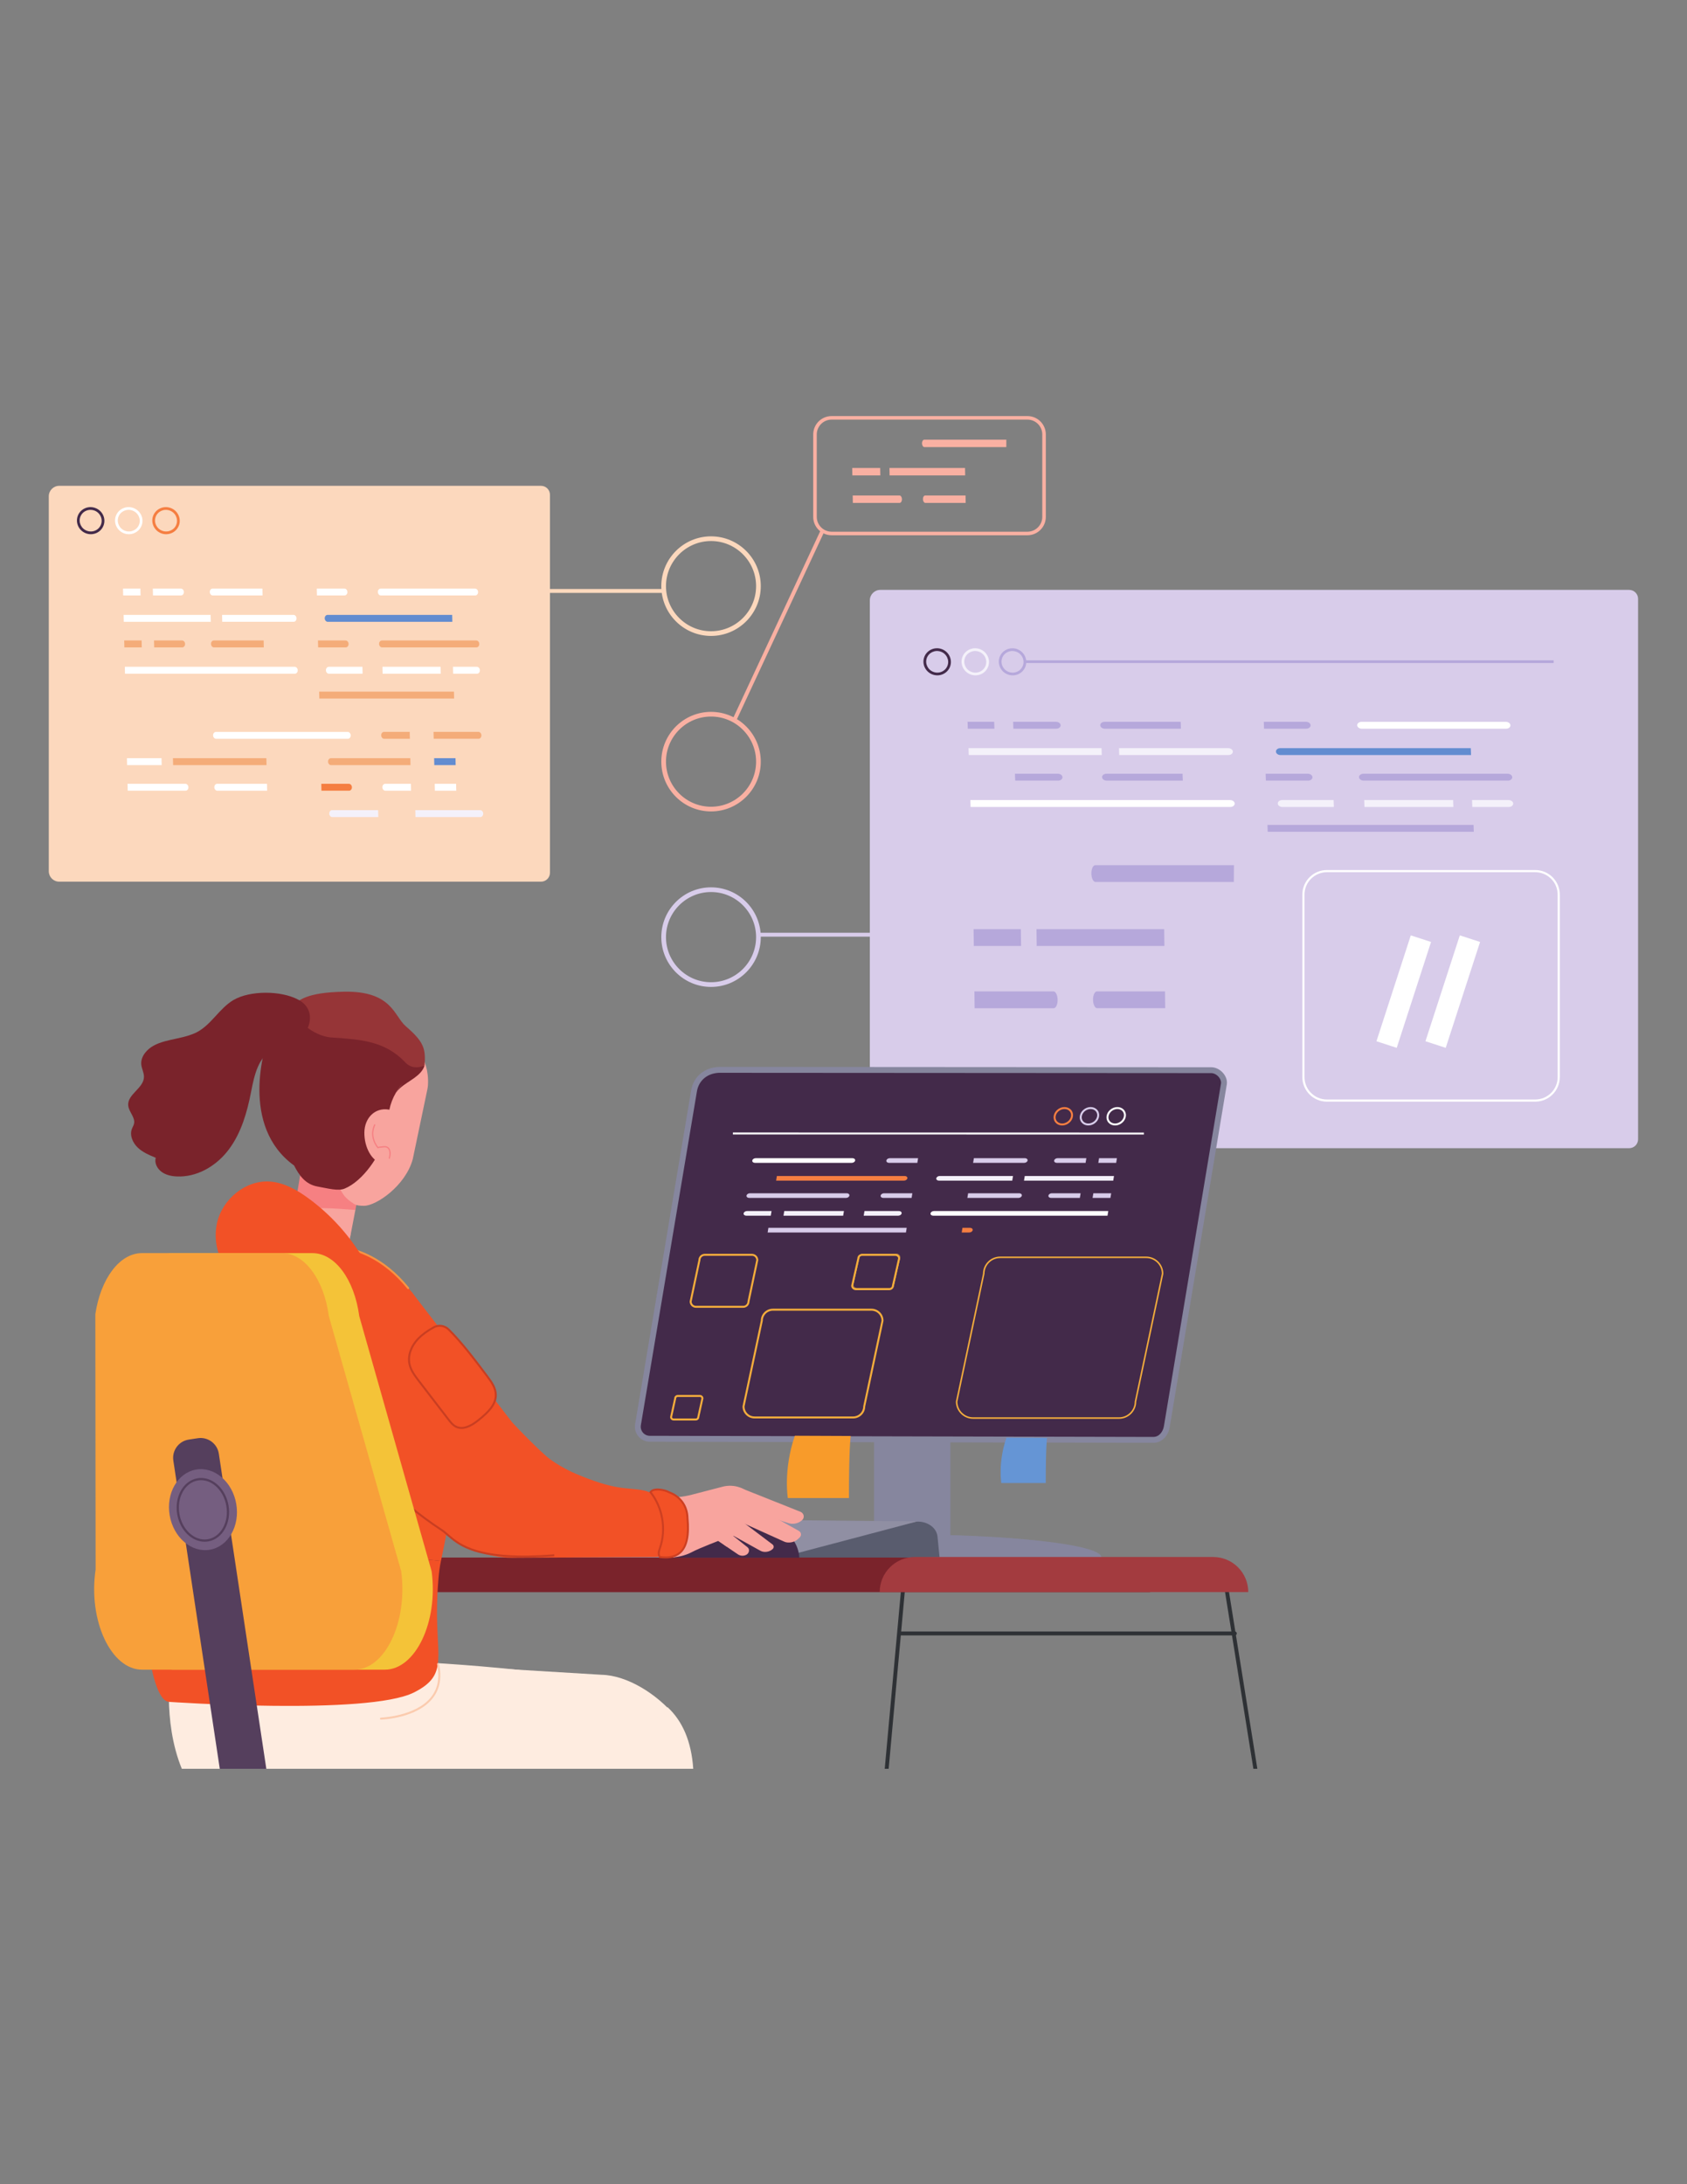 <?xml version="1.0" encoding="UTF-8"?> <svg xmlns="http://www.w3.org/2000/svg" xmlns:xlink="http://www.w3.org/1999/xlink" width="816" zoomAndPan="magnify" viewBox="0 0 612 792" height="1056" preserveAspectRatio="xMidYMid meet" version="1.0"><rect x="0" y="0" width="612" height="792" fill="#808080" stroke="none"/><defs><clipPath id="ff0be28439"><path d="M 78.121 542.539 L 93.992 542.539 L 93.992 641.367 L 78.121 641.367 Z M 78.121 542.539 " clip-rule="nonzero"></path></clipPath><clipPath id="589243a123"><path d="M 17.605 176 L 200 176 L 200 320 L 17.605 320 Z M 17.605 176 " clip-rule="nonzero"></path></clipPath><clipPath id="1e749a6309"><path d="M 315.453 213.883 L 594.258 213.883 L 594.258 416.508 L 315.453 416.508 Z M 315.453 213.883 " clip-rule="nonzero"></path></clipPath><clipPath id="2e4908126d"><path d="M 295 150.867 L 380 150.867 L 380 195 L 295 195 Z M 295 150.867 " clip-rule="nonzero"></path></clipPath><clipPath id="1c66813892"><path d="M 444.234 575.84 L 456.27 575.84 L 456.27 641.367 L 444.234 641.367 Z M 444.234 575.84 " clip-rule="nonzero"></path></clipPath><clipPath id="bc18d7e441"><path d="M 320.832 575.07 L 328.512 575.07 L 328.512 641.367 L 320.832 641.367 Z M 320.832 575.07 " clip-rule="nonzero"></path></clipPath><clipPath id="34593637d9"><path d="M 61.223 601.457 L 201.266 601.457 L 201.266 641.367 L 61.223 641.367 Z M 61.223 601.457 " clip-rule="nonzero"></path></clipPath><clipPath id="e0f45b2d39"><path d="M 147.246 604.273 L 244.793 604.273 L 244.793 641.367 L 147.246 641.367 Z M 147.246 604.273 " clip-rule="nonzero"></path></clipPath><clipPath id="4d0556939c"><path d="M 220.215 619 L 251.703 619 L 251.703 641.367 L 220.215 641.367 Z M 220.215 619 " clip-rule="nonzero"></path></clipPath><clipPath id="8db1225a05"><path d="M 62.758 521.277 L 96.809 521.277 L 96.809 641.367 L 62.758 641.367 Z M 62.758 521.277 " clip-rule="nonzero"></path></clipPath></defs><g clip-path="url(#ff0be28439)"><path fill="#2e3135" d="M 79.758 641.371 L 93.773 543.516 C 93.828 543.129 93.562 542.766 93.172 542.711 C 92.781 542.656 92.426 542.926 92.367 543.312 L 78.324 641.371 L 79.758 641.371 " fill-opacity="1" fill-rule="nonzero"></path></g><g clip-path="url(#589243a123)"><path fill="#fcd8bd" d="M 17.699 315.914 L 17.699 179.949 C 17.699 177.859 19.395 176.16 21.484 176.16 L 196.273 176.16 C 198.062 176.16 199.512 177.609 199.512 179.402 L 199.512 316.461 C 199.512 318.25 198.062 319.699 196.273 319.699 L 21.484 319.699 C 19.387 319.699 17.699 318 17.699 315.914 " fill-opacity="1" fill-rule="nonzero"></path></g><path fill="#fcd8bd" d="M 257.945 196.184 C 248.934 196.184 241.602 203.52 241.602 212.535 C 241.602 221.551 248.934 228.887 257.945 228.887 C 266.957 228.887 274.289 221.551 274.289 212.535 C 274.289 203.52 266.957 196.184 257.945 196.184 Z M 257.945 230.59 C 247.996 230.59 239.902 222.492 239.902 212.535 C 239.902 202.578 247.996 194.48 257.945 194.48 C 267.895 194.48 275.992 202.578 275.992 212.535 C 275.992 222.492 267.895 230.59 257.945 230.59 " fill-opacity="1" fill-rule="nonzero"></path><path fill="#f9b0a2" d="M 257.945 259.824 C 248.934 259.824 241.602 267.16 241.602 276.176 C 241.602 285.191 248.934 292.527 257.945 292.527 C 266.957 292.527 274.289 285.191 274.289 276.176 C 274.289 267.16 266.957 259.824 257.945 259.824 Z M 257.945 294.23 C 247.996 294.23 239.902 286.133 239.902 276.176 C 239.902 266.219 247.996 258.121 257.945 258.121 C 267.895 258.121 275.992 266.219 275.992 276.176 C 275.992 286.133 267.895 294.23 257.945 294.23 " fill-opacity="1" fill-rule="nonzero"></path><path fill="#d8ccea" d="M 257.945 323.457 C 248.934 323.457 241.602 330.793 241.602 339.809 C 241.602 348.824 248.934 356.16 257.945 356.16 C 266.957 356.16 274.289 348.824 274.289 339.809 C 274.289 330.793 266.957 323.457 257.945 323.457 Z M 257.945 357.863 C 247.996 357.863 239.902 349.766 239.902 339.809 C 239.902 329.855 247.996 321.754 257.945 321.754 C 267.895 321.754 275.992 329.855 275.992 339.809 C 275.992 349.766 267.895 357.863 257.945 357.863 " fill-opacity="1" fill-rule="nonzero"></path><path fill="#f4ac79" d="M 55.871 232.242 L 66.047 232.242 C 66.637 232.242 67.129 232.801 67.141 233.492 C 67.156 234.18 66.695 234.742 66.105 234.742 L 55.93 234.742 L 55.871 232.242 " fill-opacity="1" fill-rule="nonzero"></path><path fill="#f4ac79" d="M 51.375 232.242 L 51.434 234.742 L 45.121 234.742 L 45.062 232.242 L 51.375 232.242 " fill-opacity="1" fill-rule="nonzero"></path><path fill="#f4ac79" d="M 115.352 232.242 L 125.363 232.242 C 125.953 232.242 126.445 232.801 126.461 233.492 C 126.473 234.18 126.012 234.742 125.422 234.742 L 115.406 234.742 L 115.352 232.242 " fill-opacity="1" fill-rule="nonzero"></path><path fill="#f4ac79" d="M 77.582 232.242 L 95.645 232.242 L 95.699 234.75 L 77.637 234.75 C 77.051 234.75 76.559 234.188 76.547 233.496 C 76.523 232.801 76.992 232.242 77.582 232.242 " fill-opacity="1" fill-rule="nonzero"></path><path fill="#f4ac79" d="M 138.609 234.742 L 172.836 234.742 C 173.426 234.742 173.895 234.18 173.871 233.492 C 173.859 232.801 173.367 232.242 172.777 232.242 L 138.555 232.242 C 137.965 232.242 137.496 232.801 137.516 233.492 C 137.531 234.18 138.02 234.742 138.609 234.742 " fill-opacity="1" fill-rule="nonzero"></path><path fill="#ffffff" d="M 45.281 241.789 L 106.914 241.789 C 107.504 241.789 107.992 242.352 108.008 243.039 C 108.02 243.73 107.559 244.293 106.969 244.293 L 45.34 244.293 L 45.281 241.789 " fill-opacity="1" fill-rule="nonzero"></path><path fill="#ffffff" d="M 164.332 241.789 L 173 241.789 C 173.586 241.789 174.078 242.352 174.09 243.039 C 174.105 243.73 173.645 244.293 173.055 244.293 L 164.391 244.293 L 164.332 241.789 " fill-opacity="1" fill-rule="nonzero"></path><path fill="#ffffff" d="M 138.746 241.789 L 159.84 241.789 L 159.895 244.293 L 138.801 244.293 L 138.746 241.789 " fill-opacity="1" fill-rule="nonzero"></path><path fill="#ffffff" d="M 119.27 241.789 L 131.48 241.789 L 131.535 244.297 L 119.328 244.297 C 118.738 244.297 118.25 243.738 118.234 243.047 C 118.219 242.359 118.684 241.789 119.27 241.789 " fill-opacity="1" fill-rule="nonzero"></path><path fill="#f4ac79" d="M 115.785 250.785 L 164.684 250.785 L 164.746 253.293 L 115.84 253.293 L 115.785 250.785 " fill-opacity="1" fill-rule="nonzero"></path><path fill="#ffffff" d="M 55.438 213.41 L 65.617 213.41 C 66.207 213.41 66.695 213.973 66.711 214.66 C 66.723 215.355 66.262 215.91 65.672 215.91 L 55.496 215.91 L 55.438 213.41 " fill-opacity="1" fill-rule="nonzero"></path><path fill="#ffffff" d="M 50.934 213.41 L 51 215.918 L 44.684 215.918 L 44.621 213.41 L 50.934 213.41 " fill-opacity="1" fill-rule="nonzero"></path><path fill="#ffffff" d="M 114.918 213.41 L 124.934 213.41 C 125.52 213.41 126.012 213.973 126.023 214.66 C 126.039 215.348 125.578 215.91 124.988 215.91 L 114.977 215.91 L 114.918 213.41 " fill-opacity="1" fill-rule="nonzero"></path><path fill="#ffffff" d="M 77.141 213.41 L 95.203 213.41 L 95.258 215.918 L 77.199 215.918 C 76.609 215.918 76.121 215.355 76.105 214.668 C 76.09 213.973 76.551 213.41 77.141 213.41 " fill-opacity="1" fill-rule="nonzero"></path><path fill="#ffffff" d="M 138.172 215.918 L 172.395 215.918 C 172.984 215.918 173.453 215.355 173.43 214.668 C 173.418 213.977 172.926 213.418 172.336 213.418 L 138.113 213.418 C 137.523 213.418 137.055 213.977 137.074 214.668 C 137.09 215.355 137.582 215.918 138.172 215.918 " fill-opacity="1" fill-rule="nonzero"></path><path fill="#ffffff" d="M 80.559 222.961 L 106.48 222.961 C 107.07 222.961 107.559 223.52 107.574 224.211 C 107.59 224.898 107.129 225.461 106.539 225.461 L 80.613 225.461 L 80.559 222.961 " fill-opacity="1" fill-rule="nonzero"></path><path fill="#ffffff" d="M 76.402 222.961 L 76.461 225.469 L 44.906 225.469 L 44.848 222.961 L 76.402 222.961 " fill-opacity="1" fill-rule="nonzero"></path><path fill="#628cd0" d="M 118.836 222.961 L 164.043 222.961 L 164.098 225.469 L 118.895 225.469 C 118.305 225.469 117.816 224.906 117.801 224.219 C 117.781 223.52 118.25 222.961 118.836 222.961 " fill-opacity="1" fill-rule="nonzero"></path><g clip-path="url(#1e749a6309)"><path fill="#d8ccea" d="M 315.555 412.555 L 315.555 217.688 C 315.555 215.598 317.254 213.898 319.344 213.898 L 591.02 213.898 C 592.809 213.898 594.258 215.348 594.258 217.141 L 594.258 413.098 C 594.258 414.891 592.809 416.34 591.02 416.34 L 319.344 416.34 C 317.254 416.34 315.555 414.641 315.555 412.555 " fill-opacity="1" fill-rule="nonzero"></path></g><path fill="#ffffff" d="M 46.27 284.215 L 67.254 284.215 C 67.844 284.215 68.336 284.773 68.348 285.465 C 68.363 286.152 67.902 286.715 67.312 286.715 L 46.328 286.715 L 46.27 284.215 " fill-opacity="1" fill-rule="nonzero"></path><path fill="#f57e41" d="M 116.559 284.215 L 126.57 284.215 C 127.16 284.215 127.652 284.773 127.668 285.465 C 127.68 286.152 127.219 286.715 126.629 286.715 L 116.613 286.715 L 116.559 284.215 " fill-opacity="1" fill-rule="nonzero"></path><path fill="#ffffff" d="M 78.789 284.215 L 96.852 284.215 L 96.906 286.723 L 78.848 286.723 C 78.258 286.723 77.766 286.16 77.754 285.473 C 77.73 284.773 78.199 284.215 78.789 284.215 " fill-opacity="1" fill-rule="nonzero"></path><path fill="#ffffff" d="M 157.707 284.215 L 165.461 284.215 L 165.52 286.723 L 157.766 286.723 L 157.707 284.215 " fill-opacity="1" fill-rule="nonzero"></path><path fill="#ffffff" d="M 139.754 284.215 L 149.062 284.215 L 149.121 286.723 L 139.809 286.723 C 139.223 286.723 138.73 286.16 138.715 285.473 C 138.703 284.773 139.164 284.215 139.754 284.215 " fill-opacity="1" fill-rule="nonzero"></path><path fill="#f4f1fa" d="M 150.668 293.762 L 174.207 293.762 C 174.793 293.762 175.285 294.324 175.301 295.012 C 175.312 295.703 174.852 296.266 174.262 296.266 L 150.727 296.266 L 150.668 293.762 " fill-opacity="1" fill-rule="nonzero"></path><path fill="#f4f1fa" d="M 120.48 293.762 L 137.184 293.762 L 137.238 296.27 L 120.535 296.27 C 119.945 296.27 119.457 295.711 119.441 295.02 C 119.426 294.324 119.891 293.762 120.48 293.762 " fill-opacity="1" fill-rule="nonzero"></path><path fill="#ffffff" d="M 78.406 267.891 L 126.188 267.891 C 126.777 267.891 127.246 267.328 127.227 266.641 C 127.211 265.953 126.723 265.391 126.133 265.391 L 78.34 265.391 C 77.754 265.391 77.285 265.953 77.305 266.641 C 77.328 267.328 77.816 267.891 78.406 267.891 " fill-opacity="1" fill-rule="nonzero"></path><path fill="#f4ac79" d="M 157.273 265.383 L 173.551 265.383 C 174.141 265.383 174.633 265.941 174.645 266.633 C 174.66 267.32 174.199 267.883 173.609 267.883 L 157.332 267.883 L 157.273 265.383 " fill-opacity="1" fill-rule="nonzero"></path><path fill="#f4ac79" d="M 139.32 265.383 L 148.633 265.383 L 148.688 267.891 L 139.379 267.891 C 138.789 267.891 138.297 267.328 138.285 266.641 C 138.262 265.941 138.73 265.383 139.32 265.383 " fill-opacity="1" fill-rule="nonzero"></path><path fill="#f4ac79" d="M 62.738 274.934 L 96.629 274.934 L 96.688 277.441 L 62.805 277.441 L 62.738 274.934 " fill-opacity="1" fill-rule="nonzero"></path><path fill="#ffffff" d="M 58.59 274.934 L 58.648 277.441 L 46.113 277.441 L 46.055 274.934 L 58.59 274.934 " fill-opacity="1" fill-rule="nonzero"></path><path fill="#628cd0" d="M 157.492 274.934 L 165.242 274.934 L 165.301 277.441 L 157.551 277.441 L 157.492 274.934 " fill-opacity="1" fill-rule="nonzero"></path><path fill="#f4ac79" d="M 120.047 274.934 L 148.852 274.934 L 148.91 277.441 L 120.102 277.441 C 119.512 277.441 119.023 276.879 119.008 276.191 C 118.988 275.492 119.449 274.934 120.047 274.934 " fill-opacity="1" fill-rule="nonzero"></path><path fill="#b6a8db" d="M 368.207 280.562 L 383.766 280.562 C 384.668 280.562 385.422 281.121 385.441 281.809 C 385.465 282.5 384.754 283.059 383.852 283.059 L 368.289 283.059 L 368.207 280.562 " fill-opacity="1" fill-rule="nonzero"></path><path fill="#d8ccea" d="M 361.332 280.562 L 361.422 283.059 L 351.773 283.059 L 351.68 280.562 L 361.332 280.562 " fill-opacity="1" fill-rule="nonzero"></path><path fill="#b6a8db" d="M 459.141 280.562 L 474.453 280.562 C 475.355 280.562 476.105 281.121 476.129 281.809 C 476.152 282.5 475.438 283.059 474.539 283.059 L 459.227 283.059 L 459.141 280.562 " fill-opacity="1" fill-rule="nonzero"></path><path fill="#b6a8db" d="M 401.395 280.562 L 428.996 280.562 L 429.09 283.066 L 401.488 283.066 C 400.586 283.066 399.832 282.508 399.809 281.82 C 399.781 281.121 400.492 280.562 401.395 280.562 " fill-opacity="1" fill-rule="nonzero"></path><path fill="#b6a8db" d="M 494.695 283.059 L 547.02 283.059 C 547.922 283.059 548.633 282.5 548.609 281.809 C 548.59 281.121 547.836 280.562 546.938 280.562 L 494.605 280.562 C 493.707 280.562 492.996 281.121 493.016 281.809 C 493.047 282.5 493.789 283.059 494.695 283.059 " fill-opacity="1" fill-rule="nonzero"></path><path fill="#ffffff" d="M 352.02 290.109 L 446.242 290.109 C 447.145 290.109 447.898 290.672 447.918 291.359 C 447.938 292.051 447.23 292.613 446.328 292.613 L 352.105 292.613 L 352.02 290.109 " fill-opacity="1" fill-rule="nonzero"></path><path fill="#f4f1fa" d="M 534.023 290.109 L 547.277 290.109 C 548.176 290.109 548.93 290.672 548.953 291.359 C 548.973 292.051 548.266 292.613 547.363 292.613 L 534.109 292.613 L 534.023 290.109 " fill-opacity="1" fill-rule="nonzero"></path><path fill="#f4f1fa" d="M 494.898 290.109 L 527.152 290.109 L 527.242 292.613 L 494.992 292.613 L 494.898 290.109 " fill-opacity="1" fill-rule="nonzero"></path><path fill="#f4f1fa" d="M 465.133 290.109 L 483.797 290.109 L 483.891 292.617 L 465.227 292.617 C 464.324 292.617 463.574 292.059 463.551 291.367 C 463.523 290.668 464.23 290.109 465.133 290.109 " fill-opacity="1" fill-rule="nonzero"></path><path fill="#b6a8db" d="M 459.801 299.105 L 534.566 299.105 L 534.648 301.613 L 459.887 301.613 L 459.801 299.105 " fill-opacity="1" fill-rule="nonzero"></path><path fill="#b6a8db" d="M 367.539 261.73 L 383.098 261.73 C 384 261.73 384.754 262.293 384.777 262.98 C 384.797 263.676 384.086 264.23 383.184 264.23 L 367.625 264.23 L 367.539 261.73 " fill-opacity="1" fill-rule="nonzero"></path><path fill="#b6a8db" d="M 360.664 261.73 L 360.754 264.238 L 351.094 264.238 L 351.012 261.73 L 360.664 261.73 " fill-opacity="1" fill-rule="nonzero"></path><path fill="#b6a8db" d="M 458.473 261.73 L 473.785 261.73 C 474.688 261.73 475.438 262.293 475.461 262.98 C 475.484 263.668 474.773 264.23 473.871 264.23 L 458.559 264.23 L 458.473 261.73 " fill-opacity="1" fill-rule="nonzero"></path><path fill="#b6a8db" d="M 400.727 261.73 L 428.328 261.73 L 428.426 264.238 L 400.816 264.238 C 399.918 264.238 399.164 263.676 399.141 262.988 C 399.113 262.293 399.824 261.73 400.727 261.73 " fill-opacity="1" fill-rule="nonzero"></path><path fill="#ffffff" d="M 494.027 264.238 L 546.352 264.238 C 547.258 264.238 547.965 263.676 547.945 262.988 C 547.922 262.301 547.168 261.738 546.27 261.738 L 493.938 261.738 C 493.039 261.738 492.328 262.301 492.348 262.988 C 492.379 263.676 493.121 264.238 494.027 264.238 " fill-opacity="1" fill-rule="nonzero"></path><path fill="#f4f1fa" d="M 405.938 271.281 L 445.57 271.281 C 446.469 271.281 447.223 271.84 447.246 272.531 C 447.266 273.219 446.555 273.781 445.652 273.781 L 406.023 273.781 L 405.938 271.281 " fill-opacity="1" fill-rule="nonzero"></path><path fill="#f4f1fa" d="M 399.598 271.281 L 399.688 273.789 L 351.438 273.789 L 351.352 271.281 L 399.598 271.281 " fill-opacity="1" fill-rule="nonzero"></path><path fill="#628cd0" d="M 464.465 271.281 L 533.57 271.281 L 533.66 273.789 L 464.559 273.789 C 463.656 273.789 462.902 273.227 462.883 272.539 C 462.855 271.84 463.562 271.281 464.465 271.281 " fill-opacity="1" fill-rule="nonzero"></path><path fill="#b6a8db" d="M 353.488 359.488 L 382.176 359.488 C 382.984 359.488 383.652 360.848 383.676 362.535 C 383.695 364.219 383.062 365.582 382.254 365.582 L 353.57 365.582 L 353.488 359.488 " fill-opacity="1" fill-rule="nonzero"></path><path fill="#b6a8db" d="M 397.941 359.488 L 422.629 359.488 L 422.707 365.574 L 398.02 365.574 C 397.211 365.574 396.543 364.211 396.523 362.527 C 396.5 360.848 397.141 359.488 397.941 359.488 " fill-opacity="1" fill-rule="nonzero"></path><path fill="#b6a8db" d="M 447.641 313.824 C 447.641 313.781 447.648 313.742 447.648 313.711 L 397.348 313.711 C 396.535 313.711 395.906 315.074 395.926 316.758 C 395.945 318.441 396.613 319.809 397.422 319.809 L 447.605 319.809 C 447.605 317.809 447.613 315.812 447.641 313.824 " fill-opacity="1" fill-rule="nonzero"></path><path fill="#b6a8db" d="M 376.012 336.922 L 422.336 336.922 L 422.418 343.02 L 376.09 343.02 L 376.012 336.922 " fill-opacity="1" fill-rule="nonzero"></path><path fill="#b6a8db" d="M 370.336 336.922 L 370.414 343.02 L 353.27 343.02 L 353.191 336.922 L 370.336 336.922 " fill-opacity="1" fill-rule="nonzero"></path><path fill="#f9b0a2" d="M 309.336 179.664 L 326.316 179.664 C 326.793 179.664 327.191 180.27 327.207 181.008 C 327.219 181.754 326.844 182.352 326.367 182.352 L 309.387 182.352 L 309.336 179.664 " fill-opacity="1" fill-rule="nonzero"></path><path fill="#f9b0a2" d="M 335.656 179.664 L 350.273 179.664 L 350.324 182.359 L 335.707 182.359 C 335.23 182.359 334.832 181.754 334.816 181.012 C 334.797 180.262 335.172 179.664 335.656 179.664 " fill-opacity="1" fill-rule="nonzero"></path><path fill="#f9b0a2" d="M 365.078 159.484 C 365.078 159.461 365.086 159.445 365.086 159.434 L 335.309 159.434 C 334.832 159.434 334.457 160.039 334.473 160.777 C 334.484 161.523 334.883 162.117 335.355 162.117 L 365.066 162.117 C 365.051 161.246 365.059 160.363 365.078 159.484 " fill-opacity="1" fill-rule="nonzero"></path><path fill="#f9b0a2" d="M 322.668 169.691 L 350.094 169.691 L 350.145 172.387 L 322.719 172.387 L 322.668 169.691 " fill-opacity="1" fill-rule="nonzero"></path><path fill="#f9b0a2" d="M 319.309 169.691 L 319.359 172.387 L 309.211 172.387 L 309.16 169.691 L 319.309 169.691 " fill-opacity="1" fill-rule="nonzero"></path><g clip-path="url(#2e4908126d)"><path fill="#f9b0a2" d="M 301.68 152.156 C 298.715 152.156 296.305 154.57 296.305 157.535 L 296.305 187.418 C 296.305 190.375 298.715 192.793 301.684 192.797 L 372.738 192.797 C 375.703 192.797 378.113 190.383 378.113 187.418 L 378.113 157.535 C 378.113 154.57 375.703 152.156 372.738 152.156 Z M 372.738 194.086 L 301.68 194.086 C 298.004 194.078 295.012 191.086 295.012 187.418 L 295.012 157.535 C 295.012 153.855 298.004 150.867 301.68 150.867 L 372.738 150.867 C 376.414 150.867 379.402 153.855 379.402 157.535 L 379.402 187.418 C 379.402 191.094 376.414 194.086 372.738 194.086 " fill-opacity="1" fill-rule="nonzero"></path></g><path fill="#b6a8db" d="M 367.258 236.055 C 366.684 236.055 366.113 236.176 365.582 236.422 C 364.625 236.867 363.902 237.648 363.555 238.629 L 363.555 238.633 C 363.203 239.613 363.266 240.672 363.723 241.625 C 364.188 242.578 364.996 243.301 366.004 243.656 C 367.012 244.02 368.098 243.977 369.055 243.527 C 370.012 243.09 370.734 242.305 371.086 241.324 C 371.438 240.344 371.375 239.281 370.914 238.332 C 370.449 237.379 369.641 236.656 368.633 236.297 C 368.184 236.137 367.719 236.055 367.258 236.055 Z M 367.383 244.891 C 366.809 244.891 366.23 244.793 365.672 244.594 C 364.414 244.145 363.406 243.246 362.832 242.055 C 362.254 240.867 362.18 239.531 362.617 238.297 C 363.062 237.062 363.965 236.078 365.168 235.523 C 366.363 234.969 367.711 234.914 368.969 235.363 C 370.223 235.812 371.23 236.711 371.809 237.898 C 372.383 239.086 372.461 240.426 372.02 241.66 C 371.578 242.895 370.672 243.879 369.473 244.434 C 368.809 244.738 368.098 244.891 367.383 244.891 " fill-opacity="1" fill-rule="nonzero"></path><path fill="#f4f1fa" d="M 350.039 238.629 C 349.312 240.66 350.41 242.914 352.488 243.656 C 353.496 244.02 354.578 243.973 355.539 243.527 C 356.5 243.09 357.219 242.305 357.57 241.324 C 358.293 239.293 357.195 237.039 355.117 236.297 C 353.043 235.555 350.762 236.602 350.039 238.629 Z M 353.867 244.891 C 353.293 244.891 352.715 244.793 352.156 244.594 C 349.562 243.664 348.195 240.84 349.102 238.297 C 350.012 235.75 352.859 234.434 355.453 235.359 C 358.043 236.289 359.414 239.113 358.504 241.656 C 358.062 242.891 357.156 243.879 355.957 244.434 C 355.293 244.734 354.582 244.891 353.867 244.891 " fill-opacity="1" fill-rule="nonzero"></path><path fill="#432a4a" d="M 336.215 238.629 C 335.492 240.656 336.59 242.91 338.668 243.656 C 339.676 244.016 340.758 243.969 341.719 243.527 C 342.676 243.086 343.398 242.301 343.746 241.32 C 344.473 239.289 343.375 237.035 341.297 236.293 C 339.219 235.551 336.941 236.598 336.215 238.629 Z M 340.043 244.887 C 339.469 244.887 338.891 244.789 338.332 244.59 C 335.742 243.664 334.371 240.836 335.281 238.293 L 335.281 238.289 C 336.188 235.746 339.039 234.43 341.629 235.359 C 344.223 236.285 345.59 239.109 344.684 241.656 C 344.238 242.891 343.336 243.871 342.133 244.43 C 341.473 244.734 340.758 244.887 340.043 244.887 " fill-opacity="1" fill-rule="nonzero"></path><path fill="#b6a8db" d="M 563.633 240.418 L 371.82 240.418 L 371.82 239.426 L 563.633 239.426 L 563.633 240.418 " fill-opacity="1" fill-rule="nonzero"></path><path fill="#ffffff" d="M 506.695 379.953 L 499.34 377.562 L 511.797 339.172 L 519.148 341.559 L 506.695 379.953 " fill-opacity="1" fill-rule="nonzero"></path><path fill="#ffffff" d="M 524.469 379.953 L 517.117 377.562 L 529.582 339.168 L 536.934 341.559 L 524.469 379.953 " fill-opacity="1" fill-rule="nonzero"></path><path fill="#ffffff" d="M 481.348 316.27 C 476.879 316.27 473.238 319.91 473.238 324.383 L 473.238 390.566 C 473.238 395.039 476.879 398.68 481.348 398.68 L 556.965 398.68 C 561.434 398.68 565.074 395.039 565.074 390.566 L 565.074 324.383 C 565.074 319.91 561.434 316.27 556.965 316.27 Z M 556.965 399.465 L 481.348 399.465 C 476.445 399.465 472.457 395.473 472.457 390.566 L 472.457 324.383 C 472.457 319.477 476.445 315.484 481.348 315.484 L 556.965 315.484 C 561.867 315.484 565.855 319.477 565.855 324.383 L 565.855 390.566 C 565.855 395.473 561.867 399.465 556.965 399.465 " fill-opacity="1" fill-rule="nonzero"></path><g clip-path="url(#1c66813892)"><path fill="#2e3135" d="M 456.133 641.371 L 445.73 576.516 C 445.668 576.125 445.301 575.859 444.914 575.926 C 444.527 575.988 444.266 576.352 444.328 576.742 L 454.695 641.371 L 456.133 641.371 " fill-opacity="1" fill-rule="nonzero"></path></g><path fill="#86869e" d="M 317.086 521.605 L 344.781 521.605 L 344.781 564.613 L 317.086 564.613 L 317.086 521.605 " fill-opacity="1" fill-rule="nonzero"></path><path fill="#432a4a" d="M 235.738 521.707 C 234.461 521.707 233.254 521.145 232.422 520.164 C 231.59 519.176 231.234 517.883 231.449 516.613 L 251.789 395.547 C 252.562 390.922 256.289 387.938 261.277 387.938 L 439.41 388.051 C 440.68 388.051 442.008 388.719 442.953 389.836 C 443.801 390.836 444.184 392.008 444.008 393.055 L 423.289 517.352 C 422.82 520.148 420.797 522.105 418.371 522.105 L 235.738 521.707 " fill-opacity="1" fill-rule="nonzero"></path><path fill="#86869e" d="M 261.277 386.871 C 255.773 386.871 251.598 390.238 250.738 395.371 L 230.398 516.434 C 229.844 519.746 232.387 522.766 235.73 522.773 L 418.359 523.176 C 418.359 523.176 418.359 523.176 418.367 523.176 C 421.5 523.176 423.812 520.633 424.332 517.527 L 445.047 393.23 C 445.551 390.238 442.613 386.984 439.402 386.984 L 261.285 386.871 C 261.285 386.871 261.285 386.871 261.277 386.871 Z M 261.285 389.004 L 439.402 389.117 C 440.355 389.117 441.398 389.656 442.129 390.523 C 442.762 391.27 443.066 392.152 442.945 392.883 L 422.23 517.172 C 421.918 519.035 420.574 521.039 418.367 521.039 L 235.73 520.633 C 234.766 520.633 233.855 520.207 233.23 519.469 C 232.598 518.723 232.336 517.742 232.492 516.781 L 252.832 395.719 C 253.52 391.633 256.832 388.996 261.27 388.996 L 261.285 388.996 L 261.285 389.004 " fill-opacity="1" fill-rule="nonzero"></path><path fill="#ffffff" d="M 414.988 411.379 L 265.879 411.359 L 265.879 410.648 L 414.988 410.672 L 414.988 411.379 " fill-opacity="1" fill-rule="nonzero"></path><path fill="#d8ccea" d="M 392.02 432.684 L 381.578 432.684 C 380.977 432.684 380.422 433.059 380.344 433.527 C 380.266 433.996 380.691 434.375 381.301 434.375 L 391.742 434.375 L 392.02 432.684 " fill-opacity="1" fill-rule="nonzero"></path><path fill="#d8ccea" d="M 396.633 432.684 L 396.359 434.375 L 402.836 434.375 L 403.113 432.684 L 396.633 432.684 " fill-opacity="1" fill-rule="nonzero"></path><path fill="#d8ccea" d="M 330.984 432.684 L 320.707 432.684 C 320.105 432.684 319.547 433.059 319.473 433.527 C 319.395 433.996 319.828 434.375 320.43 434.375 L 330.707 434.375 L 330.984 432.684 " fill-opacity="1" fill-rule="nonzero"></path><path fill="#d8ccea" d="M 369.738 432.684 L 351.211 432.684 L 350.934 434.375 L 369.461 434.375 C 370.066 434.375 370.621 433.996 370.699 433.527 C 370.777 433.059 370.352 432.684 369.738 432.684 " fill-opacity="1" fill-rule="nonzero"></path><path fill="#d8ccea" d="M 306.898 434.375 L 271.781 434.375 C 271.176 434.375 270.742 433.996 270.82 433.527 C 270.898 433.059 271.453 432.684 272.059 432.684 L 307.176 432.684 C 307.781 432.684 308.215 433.059 308.137 433.527 C 308.059 433.996 307.512 434.375 306.898 434.375 " fill-opacity="1" fill-rule="nonzero"></path><path fill="#ffffff" d="M 402.055 439.129 L 338.812 439.129 C 338.207 439.129 337.652 439.504 337.574 439.973 C 337.496 440.441 337.922 440.816 338.531 440.816 L 401.777 440.816 L 402.055 439.129 " fill-opacity="1" fill-rule="nonzero"></path><path fill="#f4f1fa" d="M 279.895 439.129 L 271 439.129 C 270.395 439.129 269.844 439.504 269.766 439.973 C 269.688 440.441 270.113 440.816 270.723 440.816 L 279.613 440.816 L 279.895 439.129 " fill-opacity="1" fill-rule="nonzero"></path><path fill="#f4f1fa" d="M 306.156 439.129 L 284.508 439.129 L 284.23 440.816 L 305.879 440.816 L 306.156 439.129 " fill-opacity="1" fill-rule="nonzero"></path><path fill="#f4f1fa" d="M 326.133 439.129 L 313.605 439.129 L 313.328 440.816 L 325.855 440.816 C 326.461 440.816 327.012 440.441 327.09 439.973 C 327.164 439.512 326.738 439.129 326.133 439.129 " fill-opacity="1" fill-rule="nonzero"></path><path fill="#d8ccea" d="M 328.93 445.211 L 278.754 445.211 L 278.48 446.902 L 328.656 446.902 L 328.93 445.211 " fill-opacity="1" fill-rule="nonzero"></path><path fill="#f57e41" d="M 351.906 445.211 L 349.156 445.211 L 348.879 446.902 L 351.629 446.902 C 352.23 446.902 352.789 446.527 352.863 446.055 C 352.945 445.59 352.516 445.211 351.906 445.211 " fill-opacity="1" fill-rule="nonzero"></path><path fill="#d8ccea" d="M 394.102 419.965 L 383.66 419.965 C 383.055 419.965 382.5 420.34 382.426 420.809 C 382.344 421.277 382.77 421.656 383.383 421.656 L 393.824 421.656 L 394.102 419.965 " fill-opacity="1" fill-rule="nonzero"></path><path fill="#d8ccea" d="M 398.715 419.965 L 398.438 421.656 L 404.918 421.656 L 405.195 419.965 L 398.715 419.965 " fill-opacity="1" fill-rule="nonzero"></path><path fill="#d8ccea" d="M 333.062 419.965 L 322.785 419.965 C 322.184 419.965 321.629 420.34 321.555 420.809 C 321.473 421.277 321.906 421.656 322.512 421.656 L 332.785 421.656 L 333.062 419.965 " fill-opacity="1" fill-rule="nonzero"></path><path fill="#d8ccea" d="M 371.828 419.965 L 353.297 419.965 L 353.02 421.656 L 371.551 421.656 C 372.152 421.656 372.707 421.277 372.785 420.809 C 372.859 420.348 372.434 419.965 371.828 419.965 " fill-opacity="1" fill-rule="nonzero"></path><path fill="#ffffff" d="M 308.988 421.656 L 273.867 421.656 C 273.266 421.656 272.832 421.277 272.91 420.809 C 272.988 420.34 273.543 419.965 274.145 419.965 L 309.266 419.965 C 309.871 419.965 310.301 420.34 310.223 420.809 C 310.148 421.277 309.59 421.656 308.988 421.656 " fill-opacity="1" fill-rule="nonzero"></path><path fill="#f4f1fa" d="M 367.496 426.418 L 340.898 426.418 C 340.293 426.418 339.742 426.793 339.66 427.262 C 339.586 427.73 340.008 428.105 340.621 428.105 L 367.219 428.105 L 367.496 426.418 " fill-opacity="1" fill-rule="nonzero"></path><path fill="#f4f1fa" d="M 371.758 426.418 L 371.48 428.105 L 403.855 428.105 L 404.133 426.418 L 371.758 426.418 " fill-opacity="1" fill-rule="nonzero"></path><path fill="#f57e41" d="M 328.215 426.418 L 281.832 426.418 L 281.555 428.105 L 327.938 428.105 C 328.539 428.105 329.094 427.73 329.172 427.262 C 329.25 426.793 328.82 426.418 328.215 426.418 " fill-opacity="1" fill-rule="nonzero"></path><path fill="#f57e41" d="M 384.414 402.66 C 383.742 403.086 383.254 403.707 383.039 404.414 C 382.828 405.098 382.91 405.781 383.258 406.332 C 383.609 406.887 384.191 407.246 384.898 407.355 C 385.633 407.465 386.402 407.289 387.07 406.863 C 387.742 406.438 388.23 405.816 388.445 405.109 C 388.652 404.426 388.578 403.742 388.227 403.188 C 387.492 402.031 385.785 401.793 384.414 402.66 Z M 385.324 408.098 C 385.148 408.098 384.973 408.082 384.797 408.059 C 383.879 407.922 383.117 407.445 382.656 406.715 C 382.199 405.984 382.09 405.094 382.359 404.207 C 382.625 403.336 383.219 402.574 384.031 402.059 C 385.734 400.98 387.887 401.32 388.828 402.809 C 389.289 403.539 389.395 404.43 389.125 405.316 C 388.859 406.184 388.266 406.945 387.449 407.465 C 386.797 407.879 386.055 408.098 385.324 408.098 " fill-opacity="1" fill-rule="nonzero"></path><path fill="#d8ccea" d="M 393.902 402.656 C 393.23 403.086 392.742 403.707 392.527 404.41 C 392.316 405.098 392.398 405.781 392.746 406.332 C 393.48 407.492 395.191 407.73 396.559 406.863 C 397.93 405.996 398.449 404.348 397.715 403.188 C 396.984 402.031 395.273 401.793 393.902 402.656 Z M 394.812 408.094 C 393.727 408.094 392.715 407.613 392.148 406.715 C 391.684 405.984 391.578 405.09 391.848 404.203 C 392.113 403.336 392.707 402.574 393.523 402.059 C 395.223 400.98 397.375 401.316 398.316 402.809 C 399.258 404.297 398.641 406.387 396.938 407.465 C 396.27 407.887 395.523 408.094 394.812 408.094 " fill-opacity="1" fill-rule="nonzero"></path><path fill="#ffffff" d="M 403.605 402.66 C 402.934 403.086 402.445 403.707 402.227 404.414 C 402.02 405.098 402.098 405.781 402.449 406.332 C 402.797 406.887 403.379 407.246 404.09 407.352 C 404.816 407.461 405.59 407.285 406.262 406.863 C 406.934 406.438 407.422 405.816 407.637 405.109 C 407.848 404.422 407.766 403.742 407.418 403.188 C 406.688 402.031 404.973 401.793 403.605 402.66 Z M 404.516 408.098 C 404.34 408.098 404.16 408.082 403.984 408.059 C 403.07 407.922 402.309 407.441 401.848 406.715 C 401.387 405.984 401.281 405.094 401.551 404.203 C 401.812 403.336 402.406 402.574 403.223 402.059 C 404.926 400.98 407.074 401.32 408.016 402.809 C 408.477 403.539 408.586 404.43 408.316 405.316 C 408.051 406.184 407.457 406.945 406.645 407.465 C 405.984 407.879 405.246 408.098 404.516 408.098 " fill-opacity="1" fill-rule="nonzero"></path><path fill="#86869e" d="M 326.09 556.355 C 366.652 556.355 399.531 560.078 399.531 564.676 C 399.531 569.27 366.652 572.996 326.09 572.996 C 285.531 572.996 252.648 569.27 252.648 564.676 C 252.648 560.078 285.531 556.355 326.09 556.355 " fill-opacity="1" fill-rule="nonzero"></path><g clip-path="url(#bc18d7e441)"><path fill="#2e3135" d="M 322.383 641.371 L 328.352 575.887 C 328.387 575.5 328.098 575.152 327.711 575.117 C 327.309 575.082 326.977 575.367 326.938 575.762 L 320.957 641.371 L 322.383 641.371 " fill-opacity="1" fill-rule="nonzero"></path></g><path fill="#595c6e" d="M 273.039 565.711 L 331.672 551.855 C 335.824 551.195 339.762 553.668 340.102 557.156 L 340.84 564.668 L 273.039 565.711 " fill-opacity="1" fill-rule="nonzero"></path><path fill="#908fa3" d="M 218.176 549.75 L 187.047 561.039 C 185.023 561.77 185.547 564.77 187.699 564.77 L 283.051 564.805 L 332.766 551.664 L 257.035 550.953 L 218.176 549.75 " fill-opacity="1" fill-rule="nonzero"></path><g clip-path="url(#34593637d9)"><path fill="#feece0" d="M 200.371 641.371 C 202.391 624.41 201.902 606.938 187.594 605.457 C 116.445 598.094 61.98 603.559 61.98 603.559 C 61.98 603.559 58.734 623.781 65.957 641.371 L 200.371 641.371 " fill-opacity="1" fill-rule="nonzero"></path></g><path fill="#7a232b" d="M 417.254 577.324 L 36.82 577.324 L 36.82 564.773 L 417.254 564.773 L 417.254 577.324 " fill-opacity="1" fill-rule="nonzero"></path><path fill="#f25126" d="M 159.961 566.008 C 166.473 536.48 168.02 504.07 154.285 476.477 C 147.316 462.484 134.84 453.207 119.348 450.688 C 104.355 448.254 83.57 449.027 62.441 463.059 C 50.461 471.02 45.105 486.773 50.602 497.754 C 54.301 505.145 58.129 515.035 60.219 527.02 C 86.305 552.559 123.219 562.473 159.961 566.008 " fill-opacity="1" fill-rule="nonzero"></path><path fill="#f25126" d="M 150.199 613.684 C 133.488 622.098 61.277 617.102 61.277 617.102 C 55.984 616.777 53.137 597.012 53.465 590.938 C 53.707 586.484 65.984 560.176 60.219 527.016 C 86.305 552.559 123.219 562.473 159.961 566.008 C 159.137 569.742 158.844 575.086 158.688 578.125 C 157.523 600.52 163.461 607 150.199 613.684 " fill-opacity="1" fill-rule="nonzero"></path><path fill="#f25126" d="M 185.555 515.438 L 149.219 468.324 L 128.531 530.027 L 153.105 552.332 C 172.215 539.07 184.086 535.512 185.555 515.438 " fill-opacity="1" fill-rule="nonzero"></path><path fill="#f25126" d="M 241.051 548.344 C 240.93 545.582 238.812 541.273 232.711 540.293 C 226.426 539.285 223.098 540.402 208.734 534.332 C 205.469 532.953 200.66 530.219 198.152 528 C 189.668 520.488 178.148 507.387 178.148 507.387 C 175.598 525.859 169.207 537.773 156.805 550.098 L 162.203 555.293 C 168.738 561.227 176.535 564.816 185.77 564.852 L 237.848 564.566 C 241.531 564.566 242.355 560.84 242.484 557.512 L 241.051 548.344 " fill-opacity="1" fill-rule="nonzero"></path><g clip-path="url(#e0f45b2d39)"><path fill="#feece0" d="M 224.129 641.371 L 244.758 622.055 C 238.316 614.332 227.598 607.48 218.223 607.281 L 171.301 604.445 L 147.301 641.371 L 224.129 641.371 " fill-opacity="1" fill-rule="nonzero"></path></g><g clip-path="url(#4d0556939c)"><path fill="#feece0" d="M 251.488 641.371 C 250.828 631.355 247.523 623.984 242.18 619.047 L 220.312 641.371 L 251.488 641.371 " fill-opacity="1" fill-rule="nonzero"></path></g><path fill="#f25126" d="M 123.879 524.426 C 123.879 524.426 145.398 545.242 160.008 554.648 C 165.215 558.004 168.168 566.473 201.066 563.957 L 123.879 524.426 " fill-opacity="1" fill-rule="nonzero"></path><path fill="#c93e21" d="M 190.07 564.77 C 171.41 564.77 166.012 560.109 162.25 556.867 C 161.418 556.152 160.633 555.473 159.816 554.945 C 145.348 545.625 123.848 524.891 123.633 524.684 L 124.125 524.172 C 124.344 524.379 145.789 545.07 160.203 554.348 C 161.059 554.902 161.863 555.594 162.711 556.328 C 167.039 560.062 173.582 565.699 201.039 563.602 L 201.094 564.312 C 196.977 564.625 193.32 564.77 190.07 564.77 " fill-opacity="1" fill-rule="nonzero"></path><path fill="#f79342" d="M 148.07 467.453 C 147.969 467.453 147.863 467.406 147.793 467.32 C 130.078 445.461 108.336 453.477 108.121 453.559 C 107.938 453.629 107.73 453.535 107.66 453.355 C 107.59 453.172 107.684 452.965 107.867 452.895 C 108.086 452.809 130.309 444.617 148.348 466.871 C 148.469 467.027 148.445 467.25 148.293 467.371 C 148.227 467.426 148.148 467.453 148.07 467.453 " fill-opacity="1" fill-rule="nonzero"></path><path fill="#a33b3f" d="M 452.84 577.309 L 319.129 577.309 C 319.129 570.277 324.828 564.574 331.859 564.574 L 440.113 564.574 C 447.145 564.574 452.84 570.277 452.84 577.309 " fill-opacity="1" fill-rule="nonzero"></path><path fill="#2e3135" d="M 447.969 593.008 L 326.5 593.008 C 326.109 593.008 325.793 592.691 325.793 592.293 C 325.793 591.902 326.109 591.586 326.5 591.586 L 447.969 591.586 C 448.363 591.586 448.68 591.902 448.68 592.293 C 448.68 592.691 448.363 593.008 447.969 593.008 " fill-opacity="1" fill-rule="nonzero"></path><path fill="#f89b2a" d="M 288.355 520.609 L 308.605 520.695 C 308.605 520.695 307.973 525.031 307.973 543.203 L 285.801 543.203 C 285.801 543.211 284.098 532.891 288.355 520.609 " fill-opacity="1" fill-rule="nonzero"></path><path fill="#6595d5" d="M 365.109 521.324 L 379.832 521.387 C 379.832 521.387 379.371 524.535 379.371 537.75 L 363.25 537.75 C 363.25 537.75 362.004 530.254 365.109 521.324 " fill-opacity="1" fill-rule="nonzero"></path><path fill="#f8a49e" d="M 127.152 447.961 L 124.547 461.555 L 121.289 462.711 L 104.172 454.848 L 105.133 448.996 C 112.297 447.812 127.207 439.707 127.152 447.961 " fill-opacity="1" fill-rule="nonzero"></path><path fill="#f8a49e" d="M 106.758 439.086 C 109.129 431.707 125.055 434.285 128.922 438.73 L 127.152 447.961 C 119.82 446.945 112.305 447.812 105.133 449.004 L 105.914 444.23 L 106.758 439.086 " fill-opacity="1" fill-rule="nonzero"></path><path fill="#f68082" d="M 131.715 423.992 L 128.922 438.738 C 121.297 438.207 113.91 437.418 106.758 439.094 L 110.145 418.441 C 114.109 426.016 123.406 421.469 131.715 423.992 " fill-opacity="1" fill-rule="nonzero"></path><path fill="#ffffff" d="M 125.984 412.555 C 125.941 412.637 125.961 412.578 125.977 412.531 L 125.984 412.555 " fill-opacity="1" fill-rule="nonzero"></path><path fill="#f8a49e" d="M 148.277 378.008 C 143.965 377.676 140.508 386.887 132.941 386.816 C 126.734 386.758 119.867 389.621 117.793 390.938 C 113.688 393.539 110.578 414.848 110.258 415.844 C 110.258 415.844 118.684 414.309 120.223 421.121 C 122.922 433.059 125.316 434.438 128.27 436.441 C 129.383 437.195 130.719 437.223 132.07 437.23 C 136.449 437.246 147.09 430.004 149.727 420.359 C 149.738 420.312 149.754 420.258 149.762 420.207 L 155.031 395.043 C 155.145 394.504 155.23 393.957 155.258 393.41 C 155.82 382.836 149.102 378.102 148.277 378.008 " fill-opacity="1" fill-rule="nonzero"></path><path fill="#7a232b" d="M 134.773 378.039 C 131.762 377.234 128.617 376.844 125.359 376.574 C 127.777 376.438 130.258 376.512 132.586 377.199 C 133.328 377.422 134.051 377.695 134.773 378.039 " fill-opacity="1" fill-rule="nonzero"></path><path fill="#7a232b" d="M 145.051 394.113 C 144.539 394.773 144.066 395.469 143.641 396.195 C 142.496 398.133 141.684 400.266 141.238 402.453 C 140.586 405.637 140.711 408.965 139.852 412.09 C 138.008 418.828 131.777 428.227 125.004 431 C 122.672 431.953 119.039 430.941 115.164 430.238 C 110.805 429.438 108.582 426.273 106.68 422.613 C 87.113 408.465 95.629 379.836 97.945 374.578 C 99.441 371.16 102.367 367.598 105.742 364.887 C 108 371.379 115.379 372.051 121.422 372.191 C 122.906 372.293 126.75 371.434 128.191 371.555 C 131.445 371.824 144.754 376.727 147.773 377.527 C 152.441 379.668 150.047 381.711 153.215 385.164 C 155.934 388.098 146.953 391.684 145.051 394.113 " fill-opacity="1" fill-rule="nonzero"></path><path fill="#7a232b" d="M 154.016 386.395 C 152.777 390.246 148.254 391.789 145.223 394.48 C 144.625 395.023 144.094 395.59 143.641 396.203 C 144.066 395.477 144.539 394.781 145.051 394.121 C 146.953 391.688 149.789 390.902 147.074 387.957 C 143.902 384.504 139.441 380.184 134.773 378.055 C 139.164 379.219 143.262 381.285 146.949 385.16 C 148.836 387.262 151.477 387.426 154.016 386.395 " fill-opacity="1" fill-rule="nonzero"></path><path fill="#963537" d="M 147.203 372.121 C 142.895 368.395 142.246 359.223 124.648 359.602 C 111.074 359.891 108.496 362.664 105.75 364.879 C 108 371.363 114.938 376.105 120.969 376.246 C 130.648 376.914 139.613 377.43 146.949 385.141 C 148.844 387.262 151.477 387.418 154.016 386.391 C 154.016 386.383 154.023 386.375 154.023 386.367 C 154.492 380.129 153.707 377.742 147.203 372.121 " fill-opacity="1" fill-rule="nonzero"></path><path fill="#f8a49e" d="M 142.148 413.609 C 145.43 418.359 141.77 422.484 138.32 421.719 C 134.867 420.949 132.117 416 132.184 410.656 C 132.246 405.312 136.082 401.547 140.961 402.332 C 144.453 402.902 139.113 409.219 142.148 413.609 " fill-opacity="1" fill-rule="nonzero"></path><path fill="#f68082" d="M 141.254 420.199 C 141.234 420.199 141.219 420.195 141.199 420.191 C 141.078 420.164 141 420.043 141.031 419.922 C 141.172 419.312 141.309 418.598 141.258 417.93 C 141.207 417.234 140.961 416.656 140.582 416.348 C 140.219 416.043 139.699 415.957 138.996 416.066 C 138.781 416.102 138.57 416.117 138.355 416.133 C 137.949 416.168 137.562 416.199 137.199 416.352 C 137.109 416.387 137.012 416.363 136.945 416.297 C 136.91 416.258 133.516 412.523 135.727 407.793 C 135.781 407.68 135.914 407.629 136.027 407.684 C 136.145 407.738 136.191 407.875 136.141 407.984 C 134.27 411.988 136.656 415.234 137.18 415.871 C 137.562 415.742 137.945 415.711 138.32 415.68 C 138.52 415.664 138.723 415.648 138.922 415.617 C 139.766 415.48 140.402 415.605 140.871 415.992 C 141.348 416.383 141.656 417.074 141.715 417.895 C 141.766 418.629 141.621 419.379 141.473 420.023 C 141.449 420.129 141.355 420.199 141.254 420.199 " fill-opacity="1" fill-rule="nonzero"></path><path fill="#7a232b" d="M 108.219 362.492 C 101.844 359.086 90.559 359.145 84.672 362.625 C 79.605 365.625 76.75 371.41 71.566 374.203 C 70.602 374.719 69.559 375.125 68.484 375.465 C 62.832 377.273 56.113 377.234 52.609 381.801 C 51.715 382.965 51.121 384.414 51.242 385.914 C 51.367 387.453 52.234 388.918 52.227 390.453 C 52.207 394.637 46 396.812 46.531 400.996 C 46.816 403.215 49.039 405.156 48.648 407.32 C 48.512 408.066 48.074 408.715 47.816 409.426 C 46.992 411.691 48.137 414.379 49.961 416.117 C 51.789 417.859 54.176 418.855 56.496 419.816 C 55.965 421.633 56.992 423.723 58.582 424.898 C 60.176 426.082 62.199 426.5 64.133 426.586 C 64.535 426.602 64.941 426.602 65.344 426.594 C 65.348 426.598 65.348 426.598 65.352 426.602 C 72.496 426.449 79.008 422.238 83.156 416.609 C 87.539 410.672 89.641 403.32 91.07 396 C 92.246 389.965 93.703 382.898 99.379 380.512 C 101.09 379.789 103 379.609 104.781 379.074 C 111.586 377.051 116.223 366.762 108.219 362.492 " fill-opacity="1" fill-rule="nonzero"></path><path fill="#fbcbae" d="M 138.191 623.535 C 138 623.535 137.844 623.379 137.836 623.188 C 137.832 622.992 137.984 622.828 138.18 622.82 C 138.309 622.82 150.934 622.363 156.449 615.297 C 158.883 612.18 159.598 608.211 158.566 603.492 C 158.527 603.301 158.648 603.109 158.84 603.07 C 159.027 603.023 159.219 603.148 159.262 603.34 C 160.336 608.273 159.578 612.445 157.008 615.738 C 151.285 623.066 138.734 623.52 138.203 623.535 C 138.199 623.535 138.195 623.535 138.191 623.535 " fill-opacity="1" fill-rule="nonzero"></path><path fill="#432a4a" d="M 289.969 564.84 C 289.574 556.156 279.594 549.207 267.336 549.207 C 255.078 549.207 245.098 556.156 244.699 564.84 L 289.969 564.84 " fill-opacity="1" fill-rule="nonzero"></path><path fill="#f8a49e" d="M 239.742 564.531 C 239.742 564.531 245.496 565.75 251.164 562.715 C 253.621 561.398 261.441 558.395 261.441 558.395 L 273.293 543.137 C 270.977 539.629 266.434 537.973 262.164 539.078 L 250.957 541.988 C 247.945 542.77 244.836 543.094 241.723 542.965 L 238.207 542.688 C 244.23 551.871 239.742 564.531 239.742 564.531 " fill-opacity="1" fill-rule="nonzero"></path><path fill="#f8a49e" d="M 267.57 551.367 L 271.504 545.141 L 273.086 545.781 L 289.785 555.102 C 290.688 555.605 290.852 556.766 290.105 557.469 L 289.344 558.188 C 288.223 559.246 285.992 559.68 284.551 559.031 L 267.57 551.367 " fill-opacity="1" fill-rule="nonzero"></path><path fill="#f8a49e" d="M 268.031 550.805 L 280.227 560 C 280.777 560.41 280.828 561.18 280.336 561.656 C 279.223 562.742 277.258 563.078 275.855 562.316 L 264.324 555.918 L 268.031 550.805 " fill-opacity="1" fill-rule="nonzero"></path><path fill="#f8a49e" d="M 271.844 546.668 L 271.324 547.578 L 271.32 547.578 Z M 271.844 546.668 " fill-opacity="1" fill-rule="nonzero"></path><path fill="#f8a49e" d="M 290.473 548.211 C 291.73 548.801 291.965 550.383 290.922 551.266 L 290.82 551.352 C 289.43 552.531 287.426 552.859 285.688 552.184 L 271.32 547.578 L 271.836 546.668 L 271.312 547.578 L 271.32 547.578 L 263.734 560.91 C 263.734 560.91 262.008 559.715 260.246 558.309 L 268.527 539.477 L 290.473 548.211 " fill-opacity="1" fill-rule="nonzero"></path><path fill="#f8a49e" d="M 264.535 555.762 L 271.215 561.078 C 272.078 561.797 271.781 563.195 270.785 563.75 C 269.828 564.285 268.621 564.234 267.711 563.621 L 259.551 558.086 L 259.969 557.035 L 264.535 555.762 " fill-opacity="1" fill-rule="nonzero"></path><path fill="#f25126" d="M 131.5 455.941 C 126.48 447.633 119.805 440.32 111.977 434.574 C 107.832 431.523 103.148 428.84 98.016 428.449 C 89.109 427.773 80.586 434.871 78.691 443.598 C 76.793 452.332 81.035 461.797 88.242 467.07 C 95.449 472.34 105.137 473.637 113.809 471.496 L 131.5 455.941 " fill-opacity="1" fill-rule="nonzero"></path><path fill="#f4c338" d="M 62.605 605.434 L 139.598 605.434 C 150.754 605.434 159.027 588.066 156.586 569.781 L 130.328 477.223 C 128.547 463.871 121.488 454.387 113.34 454.387 L 62.512 454.387 C 54.52 454.387 47.562 463.516 45.625 476.531 L 45.723 569.094 C 42.969 587.547 51.277 605.434 62.605 605.434 " fill-opacity="1" fill-rule="nonzero"></path><path fill="#f8a03a" d="M 51.566 605.434 L 128.559 605.434 C 139.719 605.434 147.992 588.066 145.551 569.781 L 119.293 477.223 C 117.512 463.871 110.449 454.387 102.305 454.387 L 51.477 454.387 C 43.484 454.387 36.527 463.516 34.586 476.531 L 34.688 569.094 C 31.93 587.547 40.238 605.434 51.566 605.434 " fill-opacity="1" fill-rule="nonzero"></path><g clip-path="url(#8db1225a05)"><path fill="#553f5d" d="M 79.73 641.371 L 96.613 641.371 L 79.387 527.117 C 78.832 523.469 75.422 520.945 71.773 521.5 L 68.5 521.996 C 64.848 522.551 62.328 525.961 62.883 529.613 L 79.73 641.371 " fill-opacity="1" fill-rule="nonzero"></path></g><path fill="#755e80" d="M 71.129 532.875 C 77.797 531.727 84.324 537.301 85.707 545.324 C 87.086 553.352 82.801 560.789 76.133 561.938 C 69.465 563.086 62.941 557.512 61.559 549.488 C 60.176 541.465 64.461 534.027 71.129 532.875 " fill-opacity="1" fill-rule="nonzero"></path><path fill="#553f5d" d="M 72.945 535.918 C 72.504 535.918 72.062 535.953 71.625 536.031 C 66.48 536.922 63.199 542.762 64.289 549.086 C 65.281 554.863 69.586 559.039 74.242 559.039 C 74.684 559.039 75.125 559.004 75.566 558.926 C 80.707 558.039 83.988 552.199 82.902 545.871 C 81.906 540.098 77.602 535.918 72.945 535.918 Z M 72.945 536.727 C 77.254 536.727 81.191 540.723 82.098 546.008 C 82.598 548.887 82.156 551.734 80.855 554.035 C 79.594 556.285 77.66 557.738 75.422 558.121 C 75.031 558.188 74.637 558.223 74.238 558.223 C 69.926 558.223 65.992 554.23 65.082 548.941 C 64.586 546.066 65.023 543.215 66.324 540.914 C 67.59 538.668 69.52 537.211 71.758 536.828 C 72.148 536.766 72.547 536.727 72.945 536.727 " fill-opacity="1" fill-rule="nonzero"></path><path fill="#f25126" d="M 235.988 541.07 C 240.41 546.641 241.762 554.52 239.43 561.25 C 239.047 562.355 238.621 563.723 239.418 564.574 C 249.195 565.926 250.105 557.848 249.402 550.434 C 249.309 546.094 246.832 542.641 242.77 541.125 C 241.25 540.219 237.078 539.387 235.988 541.07 " fill-opacity="1" fill-rule="nonzero"></path><path fill="#cd3f21" d="M 239.598 564.242 C 242.691 564.645 245.059 564.082 246.637 562.57 C 248.832 560.465 249.621 556.508 249.047 550.469 C 248.957 546.277 246.566 542.918 242.645 541.461 C 241.145 540.566 237.566 539.934 236.438 541.07 C 240.785 546.707 242.094 554.641 239.766 561.367 C 239.391 562.445 239.074 563.555 239.598 564.242 Z M 241.445 565.078 C 240.789 565.078 240.098 565.027 239.367 564.926 L 239.242 564.91 L 239.156 564.82 C 238.184 563.773 238.73 562.184 239.098 561.133 C 241.379 554.543 240.047 546.754 235.707 541.289 L 235.551 541.09 L 235.688 540.875 C 236.949 538.938 241.406 539.898 242.953 540.82 C 247.098 542.359 249.66 545.961 249.758 550.43 C 250.352 556.668 249.492 560.816 247.129 563.082 C 245.742 564.41 243.836 565.078 241.445 565.078 " fill-opacity="1" fill-rule="nonzero"></path><path fill="#f25126" d="M 162.715 482.039 C 161.273 480.625 159.07 480.32 157.316 481.309 C 155.301 482.441 153.367 483.711 151.77 485.359 C 149.406 487.805 147.844 491.285 148.547 494.609 C 149.027 496.898 150.492 498.832 151.914 500.688 C 155.512 505.367 159.105 510.051 162.707 514.734 C 163.469 515.723 164.254 516.738 165.363 517.301 C 168.27 518.785 171.629 516.574 174.141 514.484 C 176.91 512.188 179.922 509.379 179.867 505.773 C 179.832 503.223 178.23 501 176.699 498.961 C 172.07 492.828 167.445 486.695 162.715 482.039 " fill-opacity="1" fill-rule="nonzero"></path><path fill="#c93e21" d="M 159.512 481.094 C 158.816 481.094 158.121 481.266 157.492 481.617 C 155.07 482.977 153.383 484.203 152.023 485.605 C 149.445 488.273 148.273 491.613 148.895 494.539 C 149.367 496.777 150.867 498.738 152.195 500.473 L 162.988 514.52 C 163.719 515.469 164.48 516.453 165.523 516.984 C 168.332 518.422 171.656 516.09 173.914 514.211 C 176.652 511.938 179.566 509.223 179.512 505.781 C 179.477 503.434 178.09 501.402 176.414 499.176 L 176.332 499.062 C 171.82 493.086 167.148 486.902 162.465 482.293 C 161.66 481.504 160.59 481.094 159.512 481.094 Z M 167.406 518.145 C 166.664 518.145 165.922 517.984 165.203 517.617 C 164.016 517.012 163.172 515.918 162.426 514.953 L 151.629 500.902 C 150.258 499.109 148.703 497.082 148.199 494.684 C 147.531 491.527 148.77 487.949 151.516 485.113 C 152.922 483.66 154.66 482.391 157.145 481 C 159.02 479.941 161.414 480.266 162.965 481.785 C 167.684 486.434 172.371 492.637 176.898 498.637 L 176.98 498.746 C 178.734 501.074 180.184 503.207 180.223 505.77 C 180.281 509.527 177.23 512.379 174.367 514.758 C 172.504 516.309 169.941 518.145 167.406 518.145 " fill-opacity="1" fill-rule="nonzero"></path><path fill="#fcd8bd" d="M 241.426 214.992 L 199.219 214.992 L 199.219 213.574 L 241.426 213.574 L 241.426 214.992 " fill-opacity="1" fill-rule="nonzero"></path><path fill="#d8ccea" d="M 316.898 339.641 L 274.996 339.641 L 274.996 338.219 L 316.898 338.219 L 316.898 339.641 " fill-opacity="1" fill-rule="nonzero"></path><path fill="#f9b0a2" d="M 266.926 261.68 L 265.641 261.082 L 297.664 192.359 L 298.949 192.961 L 266.926 261.68 " fill-opacity="1" fill-rule="nonzero"></path><path fill="#f5ae3c" d="M 347.316 508.262 C 347.332 511.379 349.875 513.914 353 513.918 L 405.961 513.918 C 409.094 513.918 411.645 511.367 411.645 508.23 L 421.484 461.82 C 421.48 458.738 418.934 456.184 415.797 456.184 L 362.836 456.184 C 359.703 456.184 357.152 458.738 357.152 461.875 Z M 405.961 514.469 L 353 514.469 C 349.562 514.461 346.766 511.664 346.766 508.23 L 346.773 508.176 L 356.609 461.82 C 356.602 458.434 359.398 455.637 362.836 455.637 L 415.797 455.637 C 419.234 455.637 422.031 458.434 422.031 461.875 L 412.188 508.289 C 412.195 511.672 409.398 514.469 405.961 514.469 " fill-opacity="1" fill-rule="nonzero"></path><path fill="#f5ae3c" d="M 250.906 471.965 C 250.93 472.812 251.625 473.5 252.477 473.5 L 269.613 473.5 C 270.48 473.5 271.184 472.793 271.184 471.93 L 271.191 471.855 L 274.367 456.891 C 274.348 456.047 273.648 455.359 272.797 455.359 L 255.66 455.359 C 254.793 455.359 254.09 456.062 254.09 456.93 L 254.082 457.004 Z M 269.613 474.211 L 252.477 474.211 C 251.219 474.211 250.199 473.188 250.199 471.93 L 250.203 471.855 L 253.379 456.891 C 253.402 455.648 254.414 454.648 255.66 454.648 L 272.797 454.648 C 274.051 454.648 275.078 455.672 275.078 456.93 L 275.07 457.004 L 271.895 471.969 C 271.871 473.207 270.859 474.211 269.613 474.211 " fill-opacity="1" fill-rule="nonzero"></path><path fill="#f5ae3c" d="M 309.562 465.836 C 309.566 466.504 310.145 467.043 310.855 467.043 L 322.938 467.043 C 323.652 467.043 324.234 466.5 324.234 465.832 L 326.477 455.926 C 326.477 455.273 325.895 454.73 325.18 454.73 L 313.102 454.73 C 312.387 454.73 311.805 455.273 311.805 455.941 Z M 322.938 467.164 L 310.855 467.164 C 310.074 467.164 309.441 466.566 309.441 465.832 L 309.441 465.816 L 311.688 455.926 C 311.684 455.207 312.32 454.605 313.102 454.605 L 325.18 454.605 C 325.965 454.605 326.598 455.207 326.598 455.941 L 324.355 465.844 C 324.355 466.566 323.719 467.164 322.938 467.164 " fill-opacity="1" fill-rule="nonzero"></path><path fill="#f5ae3c" d="M 309.5 466.223 C 309.523 466.711 309.961 467.102 310.504 467.102 L 322.582 467.102 C 323.137 467.102 323.582 466.695 323.582 466.188 L 323.594 466.109 L 325.828 456.262 C 325.805 455.77 325.363 455.379 324.828 455.379 L 312.746 455.379 C 312.195 455.379 311.746 455.789 311.746 456.297 L 311.734 456.375 Z M 322.582 467.816 L 310.504 467.816 C 309.559 467.816 308.789 467.086 308.789 466.188 L 308.797 466.109 L 311.035 456.254 C 311.059 455.375 311.816 454.668 312.746 454.668 L 324.828 454.668 C 325.77 454.668 326.539 455.398 326.539 456.297 L 326.531 456.375 L 324.293 466.23 C 324.27 467.109 323.512 467.816 322.582 467.816 " fill-opacity="1" fill-rule="nonzero"></path><path fill="#f5ae3c" d="M 243.809 513.875 C 243.824 514.141 244.066 514.355 244.359 514.355 L 252.414 514.355 C 252.719 514.355 252.969 514.125 252.969 513.84 L 252.977 513.762 L 254.465 507.02 C 254.445 506.75 254.207 506.535 253.914 506.535 L 245.859 506.535 C 245.551 506.535 245.305 506.766 245.305 507.055 L 245.297 507.133 Z M 252.414 515.07 L 244.359 515.07 C 243.664 515.07 243.098 514.516 243.098 513.84 L 243.105 513.762 L 244.594 507.012 C 244.617 506.352 245.176 505.824 245.859 505.824 L 253.914 505.824 C 254.609 505.824 255.176 506.375 255.176 507.055 L 255.168 507.133 L 253.676 513.879 C 253.652 514.539 253.098 515.07 252.414 515.07 " fill-opacity="1" fill-rule="nonzero"></path><path fill="#f5ae3c" d="M 270.082 510.02 C 270.094 510.973 270.473 511.871 271.152 512.551 C 271.844 513.238 272.758 513.621 273.734 513.621 C 273.738 513.621 273.742 513.621 273.75 513.621 L 309.492 513.621 C 311.516 513.621 313.156 511.988 313.156 509.98 L 313.164 509.906 L 319.797 478.855 C 319.777 476.863 318.141 475.254 316.133 475.254 L 280.391 475.254 C 278.367 475.254 276.723 476.887 276.723 478.891 L 276.715 478.965 Z M 273.73 514.328 C 272.57 514.328 271.477 513.879 270.652 513.055 C 269.828 512.234 269.371 511.145 269.371 509.98 L 269.379 509.906 L 276.012 478.852 C 276.035 476.473 277.988 474.543 280.391 474.543 L 316.133 474.543 C 318.543 474.543 320.508 476.492 320.508 478.891 L 320.5 478.965 L 313.867 510.02 C 313.848 512.402 311.895 514.328 309.492 514.328 L 273.75 514.328 C 273.742 514.328 273.738 514.328 273.73 514.328 " fill-opacity="1" fill-rule="nonzero"></path><path fill="#f57e41" d="M 56.461 187.449 C 55.734 189.48 56.836 191.734 58.914 192.48 C 60.988 193.223 63.27 192.176 63.992 190.145 C 64.719 188.113 63.621 185.859 61.543 185.117 C 59.465 184.375 57.188 185.422 56.461 187.449 Z M 60.281 193.711 C 59.715 193.711 59.141 193.617 58.578 193.414 C 55.988 192.488 54.621 189.664 55.527 187.117 C 56.438 184.57 59.285 183.254 61.875 184.18 C 64.469 185.109 65.836 187.934 64.93 190.477 C 64.215 192.473 62.316 193.711 60.281 193.711 " fill-opacity="1" fill-rule="nonzero"></path><path fill="#ffffff" d="M 42.945 187.449 C 42.223 189.48 43.32 191.734 45.398 192.48 C 47.473 193.223 49.754 192.176 50.48 190.145 C 51.203 188.113 50.105 185.859 48.027 185.117 C 45.949 184.375 43.672 185.422 42.945 187.449 Z M 46.766 193.707 C 46.203 193.707 45.625 193.613 45.062 193.414 C 42.473 192.488 41.102 189.66 42.012 187.117 C 42.922 184.57 45.77 183.254 48.363 184.18 C 50.953 185.109 52.32 187.934 51.414 190.477 C 50.699 192.469 48.801 193.707 46.766 193.707 " fill-opacity="1" fill-rule="nonzero"></path><path fill="#432a4a" d="M 32.828 184.875 C 32.254 184.875 31.684 184.996 31.152 185.242 C 30.195 185.684 29.477 186.469 29.125 187.449 C 28.398 189.477 29.5 191.734 31.574 192.477 C 32.582 192.84 33.668 192.793 34.629 192.348 C 35.586 191.906 36.305 191.125 36.656 190.141 C 37.008 189.16 36.945 188.098 36.484 187.148 C 36.023 186.199 35.215 185.473 34.207 185.113 C 33.758 184.953 33.293 184.875 32.828 184.875 Z M 32.953 193.707 C 32.379 193.707 31.801 193.609 31.242 193.41 C 28.648 192.484 27.281 189.66 28.191 187.113 C 28.633 185.879 29.535 184.895 30.738 184.34 C 31.934 183.789 33.285 183.73 34.539 184.18 C 35.793 184.629 36.801 185.527 37.379 186.715 C 37.957 187.902 38.031 189.242 37.59 190.477 C 37.148 191.711 36.246 192.695 35.043 193.25 C 34.379 193.555 33.668 193.707 32.953 193.707 " fill-opacity="1" fill-rule="nonzero"></path></svg> 